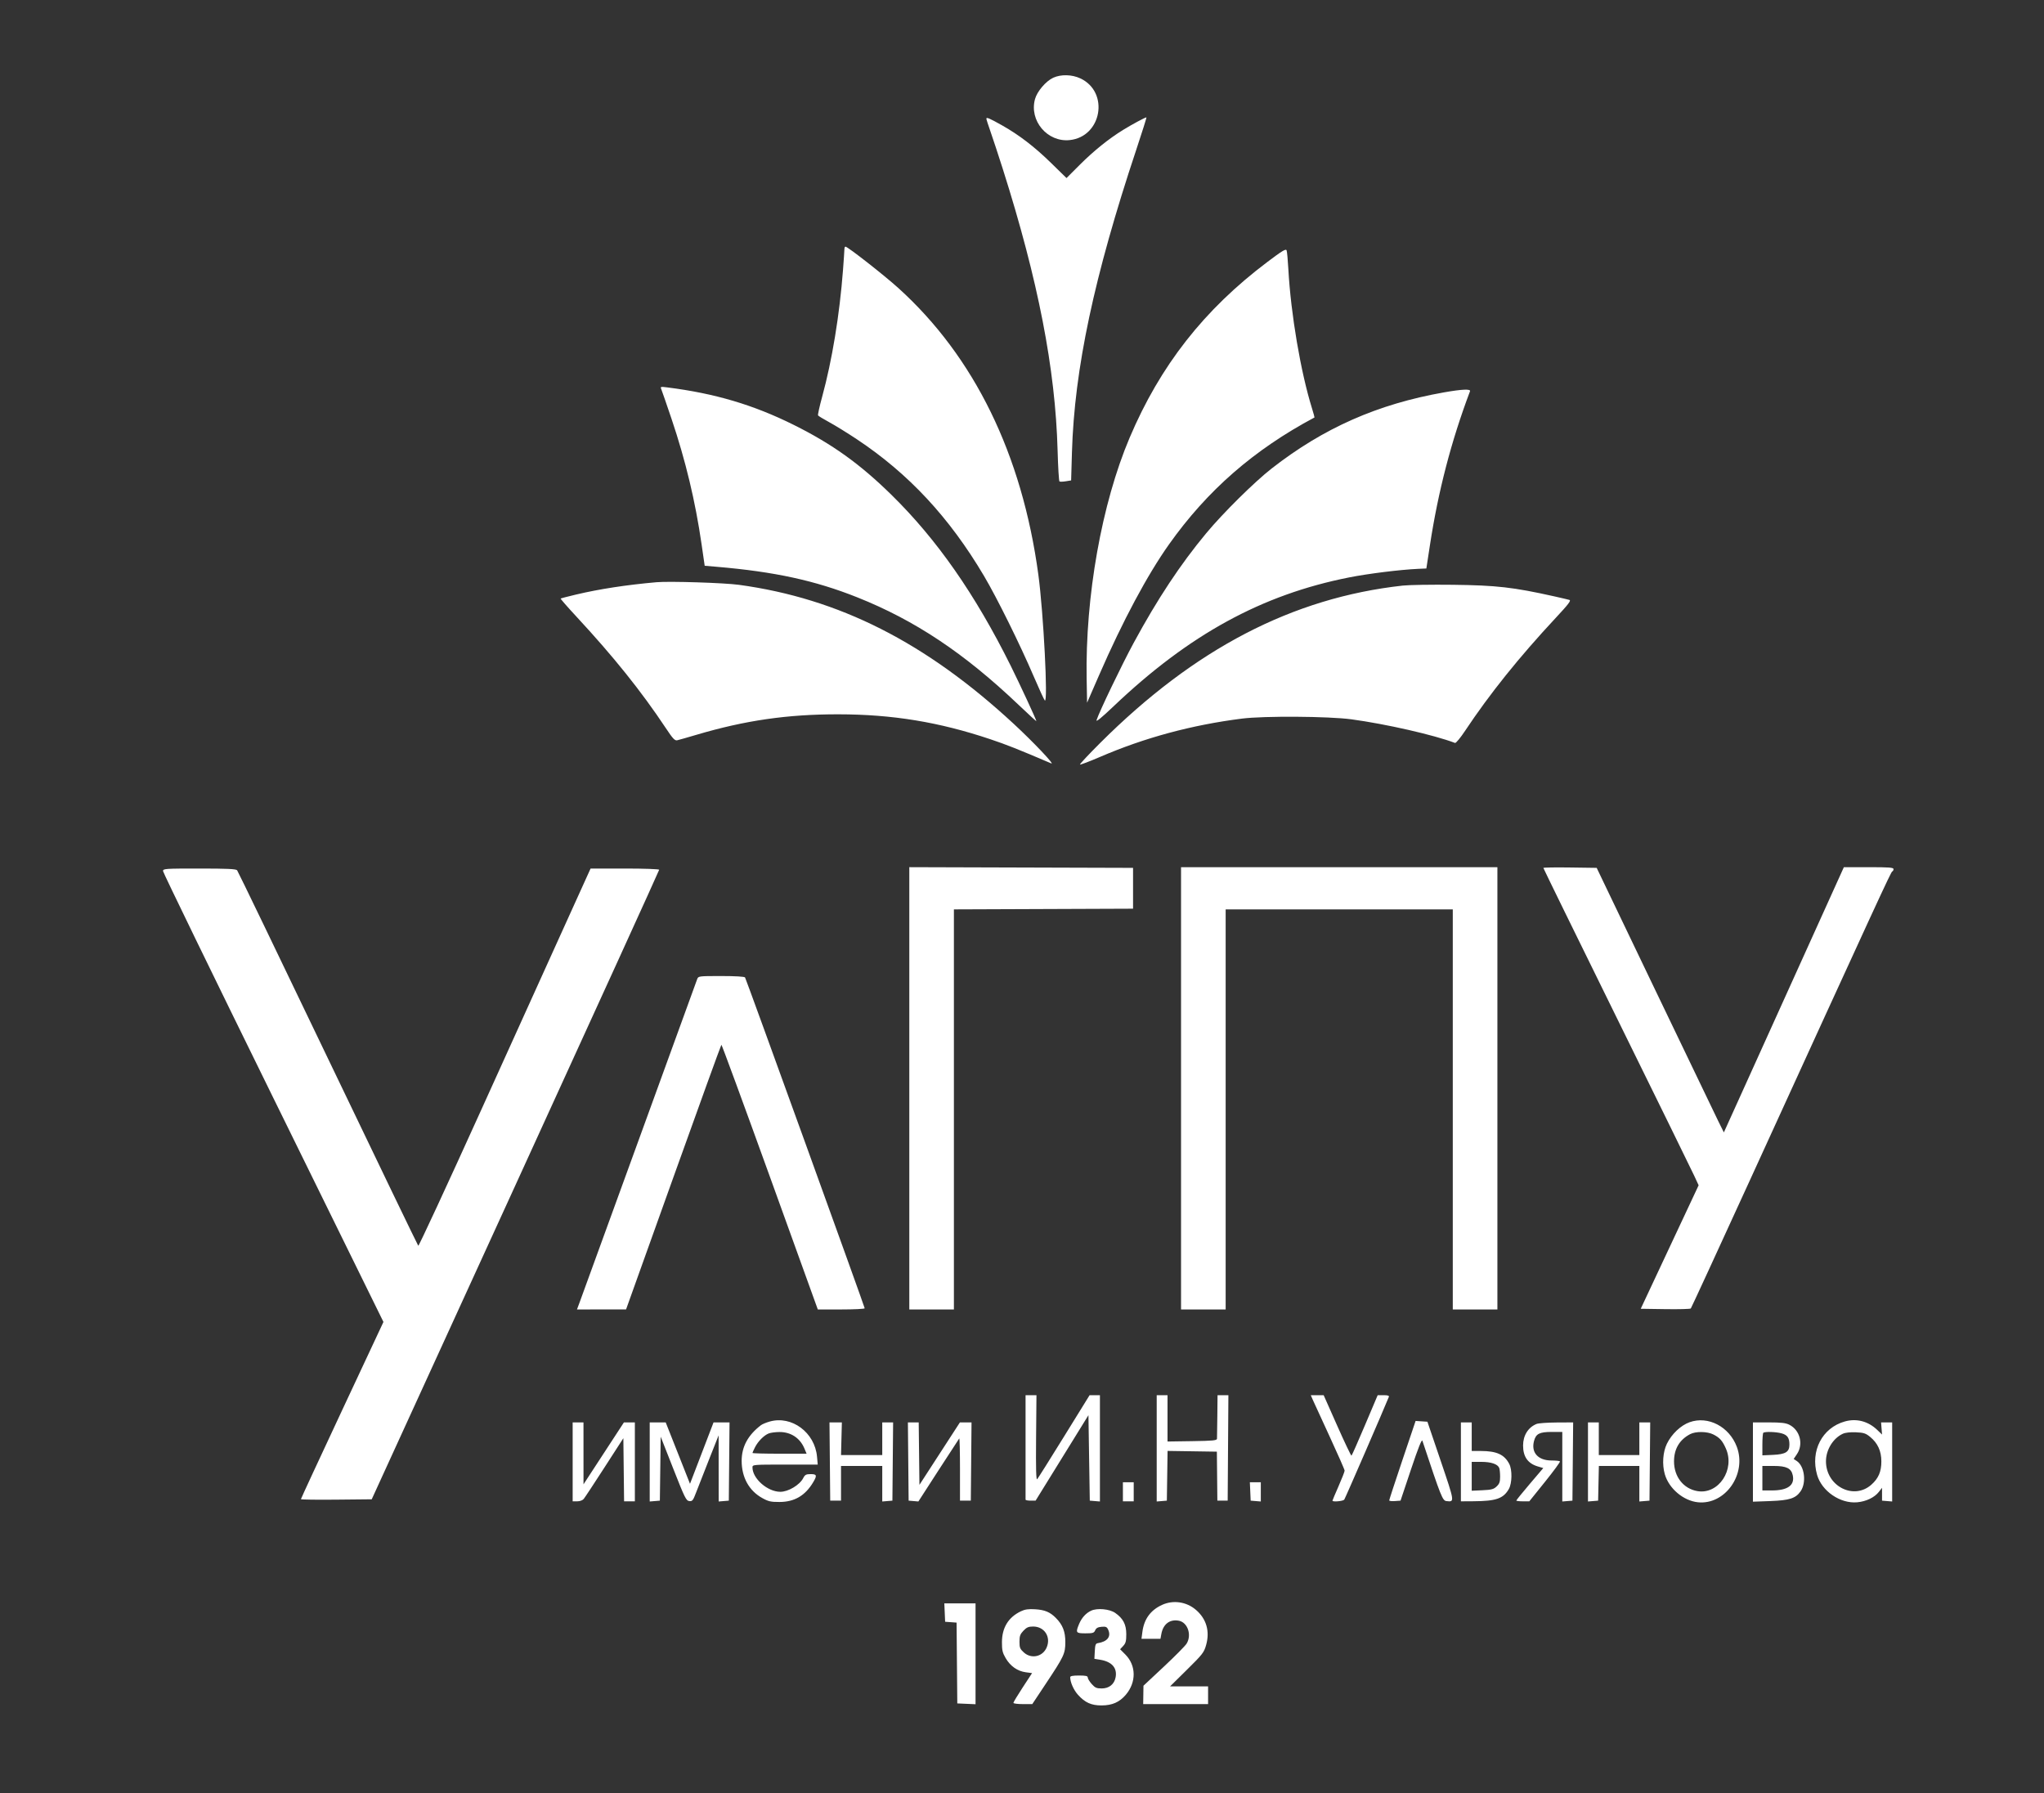 <?xml version="1.0" encoding="UTF-8"?> <svg xmlns="http://www.w3.org/2000/svg" width="163" height="143" viewBox="0 0 163 143" fill="none"><rect x="0" y="0" width="163" height="143" fill="#333333" stroke="none"/><path fill-rule="evenodd" clip-rule="evenodd" d="M83.99 6.199C83.41 6.464 82.709 7.283 82.539 7.894C82.058 9.622 83.522 11.356 85.304 11.171C87.866 10.905 88.482 7.342 86.155 6.252C85.483 5.937 84.61 5.915 83.99 6.199ZM78.658 9.462C78.658 9.515 78.81 9.99 78.996 10.517C79.182 11.044 79.621 12.379 79.972 13.483C82.789 22.361 84.162 29.419 84.339 35.923C84.375 37.253 84.443 38.365 84.489 38.394C84.536 38.423 84.764 38.417 84.996 38.379L85.418 38.311L85.483 36.071C85.677 29.431 87.249 22.035 90.613 11.936C91.085 10.519 91.449 9.359 91.422 9.359C91.32 9.359 90.265 9.927 89.57 10.355C88.418 11.064 87.224 12.026 86.097 13.151L85.049 14.199L83.821 12.998C82.496 11.703 81.263 10.757 79.898 9.989C78.911 9.434 78.658 9.326 78.658 9.462ZM67.338 19.864C67.338 19.971 67.287 20.716 67.227 21.519C66.954 25.104 66.353 28.756 65.563 31.643C65.353 32.41 65.206 33.078 65.236 33.127C65.266 33.175 65.666 33.419 66.126 33.668C66.585 33.916 67.567 34.522 68.308 35.014C72.45 37.761 75.705 41.256 78.469 45.927C79.505 47.678 81.322 51.348 82.42 53.907C82.855 54.921 83.26 55.8 83.32 55.86C83.588 56.127 83.213 48.846 82.803 45.822C81.505 36.238 77.694 28.441 71.63 22.962C70.495 21.936 67.597 19.668 67.422 19.668C67.376 19.668 67.338 19.756 67.338 19.864ZM101.064 20.893C96.013 24.698 92.517 29.161 90.079 34.916C87.856 40.164 86.537 47.579 86.656 54.159L86.69 56.039L87.651 53.833C89.534 49.514 91.493 45.85 93.227 43.407C96.276 39.107 99.992 35.867 104.825 33.291C104.837 33.284 104.749 32.963 104.63 32.578C103.723 29.666 102.937 25.04 102.74 21.457C102.701 20.742 102.639 20.073 102.602 19.97C102.548 19.817 102.275 19.98 101.064 20.893ZM52.73 31.023C52.778 31.135 53.147 32.203 53.55 33.396C54.675 36.732 55.452 39.974 55.95 43.419L56.196 45.117L57.158 45.199C61.776 45.593 64.993 46.293 68.362 47.634C72.967 49.469 76.885 52.079 81.218 56.2C82.004 56.947 82.647 57.537 82.647 57.511C82.647 57.404 81.328 54.556 80.6 53.093C77.764 47.389 74.716 43.02 71.096 39.468C68.569 36.988 66.361 35.407 63.294 33.881C60.087 32.285 57.009 31.372 53.225 30.895C52.684 30.826 52.649 30.836 52.73 31.023ZM115.152 31.29C109.85 32.228 105.556 34.125 101.406 37.363C100.032 38.436 97.531 40.91 96.191 42.523C94.134 44.997 92.301 47.768 90.406 51.266C89.458 53.015 87.648 56.783 87.446 57.428C87.39 57.606 87.835 57.244 88.805 56.322C94.823 50.598 100.632 47.42 107.588 46.046C109.131 45.741 111.662 45.427 113.102 45.362L113.746 45.334L114.029 43.489C114.69 39.166 115.73 35.169 117.227 31.199C117.3 31.005 116.587 31.037 115.152 31.29ZM52.352 46.429C49.948 46.642 47.816 46.969 45.937 47.413C45.285 47.568 44.732 47.711 44.709 47.732C44.686 47.752 45.245 48.393 45.953 49.156C48.931 52.366 51.144 55.127 53.099 58.068C53.66 58.913 53.812 59.075 54.006 59.033C54.134 59.005 54.821 58.81 55.532 58.599C59.412 57.449 62.798 56.959 66.852 56.963C71.163 56.967 74.889 57.578 78.981 58.952C80.286 59.39 81.158 59.736 83.833 60.878C84.152 61.014 82.406 59.173 80.844 57.727C73.818 51.221 66.914 47.728 58.928 46.637C57.746 46.476 53.384 46.338 52.352 46.429ZM111.864 46.698C103.073 47.669 95.265 51.731 87.728 59.254C86.814 60.166 86.092 60.937 86.123 60.968C86.153 60.999 86.873 60.726 87.721 60.361C91.286 58.825 95.027 57.816 99.034 57.306C100.787 57.083 105.943 57.117 107.767 57.362C110.517 57.733 114.368 58.611 116.033 59.247C116.103 59.273 116.463 58.84 116.832 58.283C118.796 55.329 121.136 52.414 124.061 49.275C125.078 48.185 125.305 47.887 125.154 47.841C125.049 47.809 124.502 47.68 123.939 47.555C120.668 46.827 119.353 46.677 115.853 46.634C114.163 46.614 112.368 46.642 111.864 46.698ZM72.513 104.423H76.07V72.519L90.356 72.464V69.208L72.513 69.153V104.423ZM94.183 104.423H97.741V72.518H115.853V104.423H119.411V69.154H94.183V104.423ZM123.077 69.214C123.077 69.25 125.701 74.611 128.91 81.127C132.118 87.643 134.904 93.322 135.1 93.747L135.458 94.521L130.841 104.369L132.8 104.398C133.877 104.415 134.793 104.39 134.834 104.344C134.876 104.298 137.009 99.67 139.574 94.059C149.785 71.722 150.795 69.532 150.895 69.497C150.953 69.478 151 69.392 151 69.308C151 69.18 150.656 69.154 149.02 69.154H147.04L137.47 90.305L137.003 89.361C136.747 88.841 134.465 84.094 131.933 78.812L127.328 69.208L125.202 69.179C124.033 69.162 123.077 69.178 123.077 69.214ZM13 69.462C13 69.572 16.955 77.707 21.789 87.541L30.578 105.42L27.287 112.451C25.478 116.318 23.997 119.513 23.997 119.551C23.997 119.588 25.267 119.606 26.82 119.59L29.643 119.562L41.105 94.509C47.409 80.729 52.567 69.412 52.567 69.359C52.567 69.305 51.359 69.262 49.832 69.262H47.096L45.214 73.413C44.179 75.696 41.105 82.483 38.383 88.494C35.661 94.505 33.398 99.388 33.355 99.344C33.311 99.3 30.068 92.575 26.148 84.4C22.229 76.225 18.971 69.475 18.909 69.4C18.823 69.295 18.103 69.262 15.898 69.262C13.157 69.262 13 69.273 13 69.462ZM55.598 78.08C55.548 78.214 53.458 83.964 50.952 90.858C48.447 97.752 46.311 103.624 46.204 103.907L46.011 104.423L49.926 104.42L53.699 93.885C55.774 88.091 57.497 83.334 57.528 83.315C57.558 83.296 59.3 88.038 61.4 93.852L65.216 104.423H67.085C68.114 104.423 68.955 104.381 68.955 104.329C68.955 104.217 59.514 78.108 59.415 77.947C59.373 77.878 58.654 77.835 57.517 77.835C55.719 77.835 55.687 77.84 55.598 78.08ZM81.784 115.383C81.784 117.652 81.784 119.544 81.784 119.589C81.784 119.633 81.964 119.67 82.184 119.67H82.584L86.798 112.855L86.906 119.67L87.714 119.737V111.26H86.89L84.861 114.542C83.745 116.348 82.778 117.885 82.712 117.957C82.625 118.054 82.601 117.174 82.623 114.674L82.653 111.26H81.784V115.383ZM92.242 119.737L93.051 119.67L93.109 115.704L97.04 115.763L97.079 119.67H97.902L97.959 111.26H97.094L97.077 112.915C97.068 113.825 97.056 114.643 97.05 114.732C97.041 114.87 96.731 114.9 95.072 114.925L93.105 114.954V111.26H92.242V119.737ZM104.681 111.612C104.765 111.806 105.372 113.129 106.031 114.551C106.689 115.974 107.228 117.2 107.228 117.277C107.228 117.354 107.01 117.913 106.743 118.519C106.476 119.125 106.258 119.644 106.258 119.672C106.258 119.789 107.102 119.714 107.198 119.589C107.274 119.489 110.338 112.431 110.754 111.395C110.793 111.299 110.672 111.26 110.336 111.26H109.864L108.85 113.653C108.293 114.969 107.809 116.062 107.775 116.082C107.741 116.102 107.228 115.026 106.635 113.69L105.557 111.262L104.53 111.26L104.681 111.612ZM61.387 113.36C61.108 113.438 60.793 113.569 60.686 113.65C59.647 114.442 59.144 115.37 59.144 116.495C59.144 117.811 59.73 118.873 60.78 119.459C61.274 119.734 61.466 119.778 62.163 119.776C63.356 119.772 64.211 119.271 64.846 118.205C65.173 117.657 65.141 117.554 64.645 117.554C64.28 117.554 64.192 117.601 64.052 117.874C63.771 118.421 62.859 118.966 62.227 118.964C61.204 118.961 60.006 117.91 60.006 117.015C60.006 116.799 60.064 116.794 62.609 116.794H65.211L65.154 116.163C64.981 114.236 63.141 112.866 61.387 113.36ZM134.738 113.415C134.032 113.667 133.304 114.358 132.927 115.134C132.604 115.796 132.537 116.787 132.762 117.565C133.092 118.706 134.241 119.679 135.401 119.799C137.579 120.026 139.318 117.546 138.504 115.375C137.9 113.766 136.213 112.888 134.738 113.415ZM147.113 113.356C145.308 113.865 144.355 115.706 144.906 117.616C145.28 118.913 146.751 119.92 148.097 119.801C148.814 119.738 149.484 119.417 149.831 118.971L150.084 118.645V119.67L150.892 119.737V113.43H150.008L150.085 114.399L149.707 114.035C148.982 113.336 148.048 113.092 147.113 113.356ZM111.835 116.438C111.256 118.156 110.783 119.601 110.784 119.649C110.785 119.697 110.988 119.722 111.236 119.703L111.686 119.67L112.522 117.174C113.106 115.431 113.381 114.744 113.431 114.895C114.921 119.383 115.035 119.669 115.35 119.705C116.01 119.781 116.015 119.812 114.891 116.501L113.83 113.376L112.888 113.314L111.835 116.438ZM45.667 119.724H46.028C46.239 119.724 46.455 119.646 46.548 119.534C46.635 119.43 47.383 118.297 48.208 117.017L49.71 114.69L49.768 119.724H50.627V113.43H49.755L46.532 118.368L46.53 113.43H45.667V119.724ZM51.812 119.737L52.621 119.67L52.687 114.57L53.69 117.12C54.607 119.452 54.716 119.673 54.966 119.703C55.213 119.733 55.266 119.665 55.52 118.998C55.675 118.592 56.14 117.405 56.554 116.36L57.307 114.461L57.311 119.737L58.12 119.67L58.177 113.43H56.902L56.497 114.488C56.275 115.07 55.852 116.172 55.558 116.936L55.024 118.326L53.087 113.43H51.812V119.737ZM66.206 119.67H67.068V116.903L70.356 116.903V119.737L71.165 119.67L71.222 113.43H70.356V116.035L67.068 116.035L67.135 113.43H66.148L66.206 119.67ZM72.459 119.67L73.237 119.736L74.835 117.261C75.714 115.9 76.461 114.752 76.495 114.711C76.528 114.669 76.555 115.767 76.555 117.152V119.67H77.418L77.475 113.43H76.549L73.321 118.41L73.263 113.43H72.401L72.459 119.67ZM116.5 119.724L117.497 119.718C119.308 119.706 119.876 119.51 120.321 118.746C120.583 118.294 120.603 117.211 120.356 116.74C119.964 115.99 119.35 115.711 118.09 115.71L117.363 115.709V113.43H116.5V119.724ZM122.538 113.552C121.865 113.822 121.459 114.47 121.459 115.275C121.459 116.167 121.839 116.706 122.633 116.942L123.07 117.071L121.995 118.334C121.404 119.029 120.92 119.626 120.92 119.661C120.92 119.696 121.153 119.724 121.438 119.724H121.955L123.211 118.163C123.902 117.305 124.438 116.573 124.401 116.536C124.364 116.499 124.063 116.468 123.732 116.468C122.648 116.468 122.079 115.829 122.335 114.898C122.49 114.332 122.774 114.19 123.747 114.19H124.586V119.737L125.395 119.67L125.452 113.43L124.129 113.437C123.402 113.441 122.686 113.493 122.538 113.552ZM126.634 119.737L127.443 119.67L127.503 116.903H130.731V119.737L131.54 119.67L131.597 113.43H130.731V116.035H127.497V113.43H126.634V119.737ZM139.788 119.753L141.162 119.703C142.702 119.646 143.188 119.492 143.583 118.934C144.072 118.242 143.909 116.92 143.283 116.508L143.038 116.346L143.299 115.958C143.831 115.17 143.542 114.048 142.696 113.62C142.403 113.472 142.045 113.43 141.054 113.43L139.788 113.43V119.753ZM61.3 114.311C60.921 114.463 60.454 114.933 60.212 115.406C60.099 115.628 60.006 115.835 60.006 115.867C60.006 115.9 60.977 115.926 62.164 115.926H64.322L64.153 115.521C63.801 114.672 63.061 114.186 62.14 114.197C61.826 114.2 61.448 114.252 61.3 114.311ZM134.774 114.37C133.931 114.817 133.499 115.547 133.496 116.528C133.492 117.76 134.245 118.72 135.363 118.91C137.054 119.197 138.385 117.185 137.623 115.494C137.348 114.883 137.143 114.654 136.638 114.395C136.147 114.143 135.226 114.13 134.774 114.37ZM140.614 114.262C140.575 114.302 140.542 114.722 140.542 115.196V116.058L141.394 116.019C142.401 115.973 142.698 115.785 142.698 115.197C142.698 114.665 142.536 114.432 142.077 114.304C141.625 114.177 140.724 114.152 140.614 114.262ZM146.957 114.336C146.179 114.695 145.615 115.613 145.613 116.523C145.608 118.508 147.812 119.653 149.229 118.401C149.798 117.898 150.03 117.36 150.03 116.544C150.03 115.711 149.739 115.078 149.13 114.581C148.782 114.298 148.62 114.246 148.002 114.219C147.554 114.199 147.158 114.243 146.957 114.336ZM117.363 118.879L118.217 118.84C118.941 118.807 119.113 118.761 119.349 118.538C119.572 118.328 119.627 118.174 119.627 117.761C119.627 117.478 119.596 117.167 119.56 117.07C119.44 116.757 118.917 116.577 118.123 116.577H117.363V118.879ZM140.542 118.856H141.3C142.566 118.856 143.138 118.44 142.964 117.645C142.843 117.089 142.461 116.903 141.444 116.903H140.542V118.856ZM89.547 119.724H90.409V118.205H89.547V119.724ZM99.735 119.67L100.544 119.737V118.205H99.671L99.735 119.67ZM92.673 127.981C91.756 128.398 91.236 129.109 91.102 130.127L91.028 130.685H92.542L92.615 130.289C92.761 129.507 93.294 129.108 94.009 129.245C94.711 129.38 95.05 130.374 94.631 131.066C94.522 131.246 93.702 132.076 92.809 132.911L91.186 134.429L91.164 135.894H96.339V134.483H93.306L94.653 133.154C95.903 131.921 96.014 131.778 96.182 131.184C96.493 130.087 96.209 129.101 95.373 128.381C94.619 127.731 93.564 127.575 92.673 127.981ZM75.37 129.328L76.283 129.395L76.34 135.84L77.795 135.904V127.863H75.306L75.37 129.328ZM81.407 128.495C80.412 128.972 79.906 129.8 79.901 130.956C79.898 131.595 79.945 131.797 80.198 132.23C80.57 132.868 81.139 133.268 81.799 133.356L82.303 133.423L81.559 134.56C81.149 135.186 80.814 135.742 80.814 135.796C80.814 135.85 81.153 135.894 81.567 135.894H82.32L83.385 134.291C84.855 132.079 84.95 131.877 84.955 130.956C84.96 130.117 84.747 129.573 84.196 129.018C83.734 128.553 83.311 128.377 82.54 128.331C82.007 128.299 81.735 128.338 81.407 128.495ZM87.013 128.445C86.594 128.64 86.256 129.015 86.048 129.516C85.764 130.202 85.798 130.251 86.556 130.251C87.153 130.251 87.244 130.222 87.338 130.007C87.416 129.827 87.552 129.754 87.848 129.729C88.19 129.7 88.271 129.736 88.374 129.965C88.621 130.51 88.311 130.912 87.552 131.033C87.371 131.061 87.332 131.164 87.305 131.675L87.273 132.283L87.72 132.355C88.664 132.507 89.105 133.004 88.965 133.758C88.862 134.311 88.444 134.646 87.858 134.646C87.446 134.646 87.325 134.592 87.058 134.291C86.885 134.097 86.744 133.865 86.744 133.776C86.744 133.65 86.591 133.615 86.043 133.615C85.554 133.615 85.342 133.656 85.343 133.751C85.345 134.149 85.617 134.766 85.962 135.15C86.521 135.773 87.03 136.003 87.844 136C88.696 135.997 89.274 135.743 89.778 135.15C90.625 134.154 90.612 132.817 89.747 131.946L89.324 131.52L89.57 131.257C89.772 131.04 89.816 130.872 89.816 130.315C89.816 129.541 89.563 129.058 88.927 128.619C88.474 128.308 87.499 128.218 87.013 128.445ZM81.616 130.041C81.352 130.319 81.299 130.463 81.299 130.918C81.299 131.396 81.342 131.501 81.651 131.779C82.254 132.321 83.162 132.115 83.473 131.365C83.82 130.528 83.284 129.708 82.389 129.708C82.02 129.708 81.872 129.772 81.616 130.041Z" fill="white"></path></svg> 